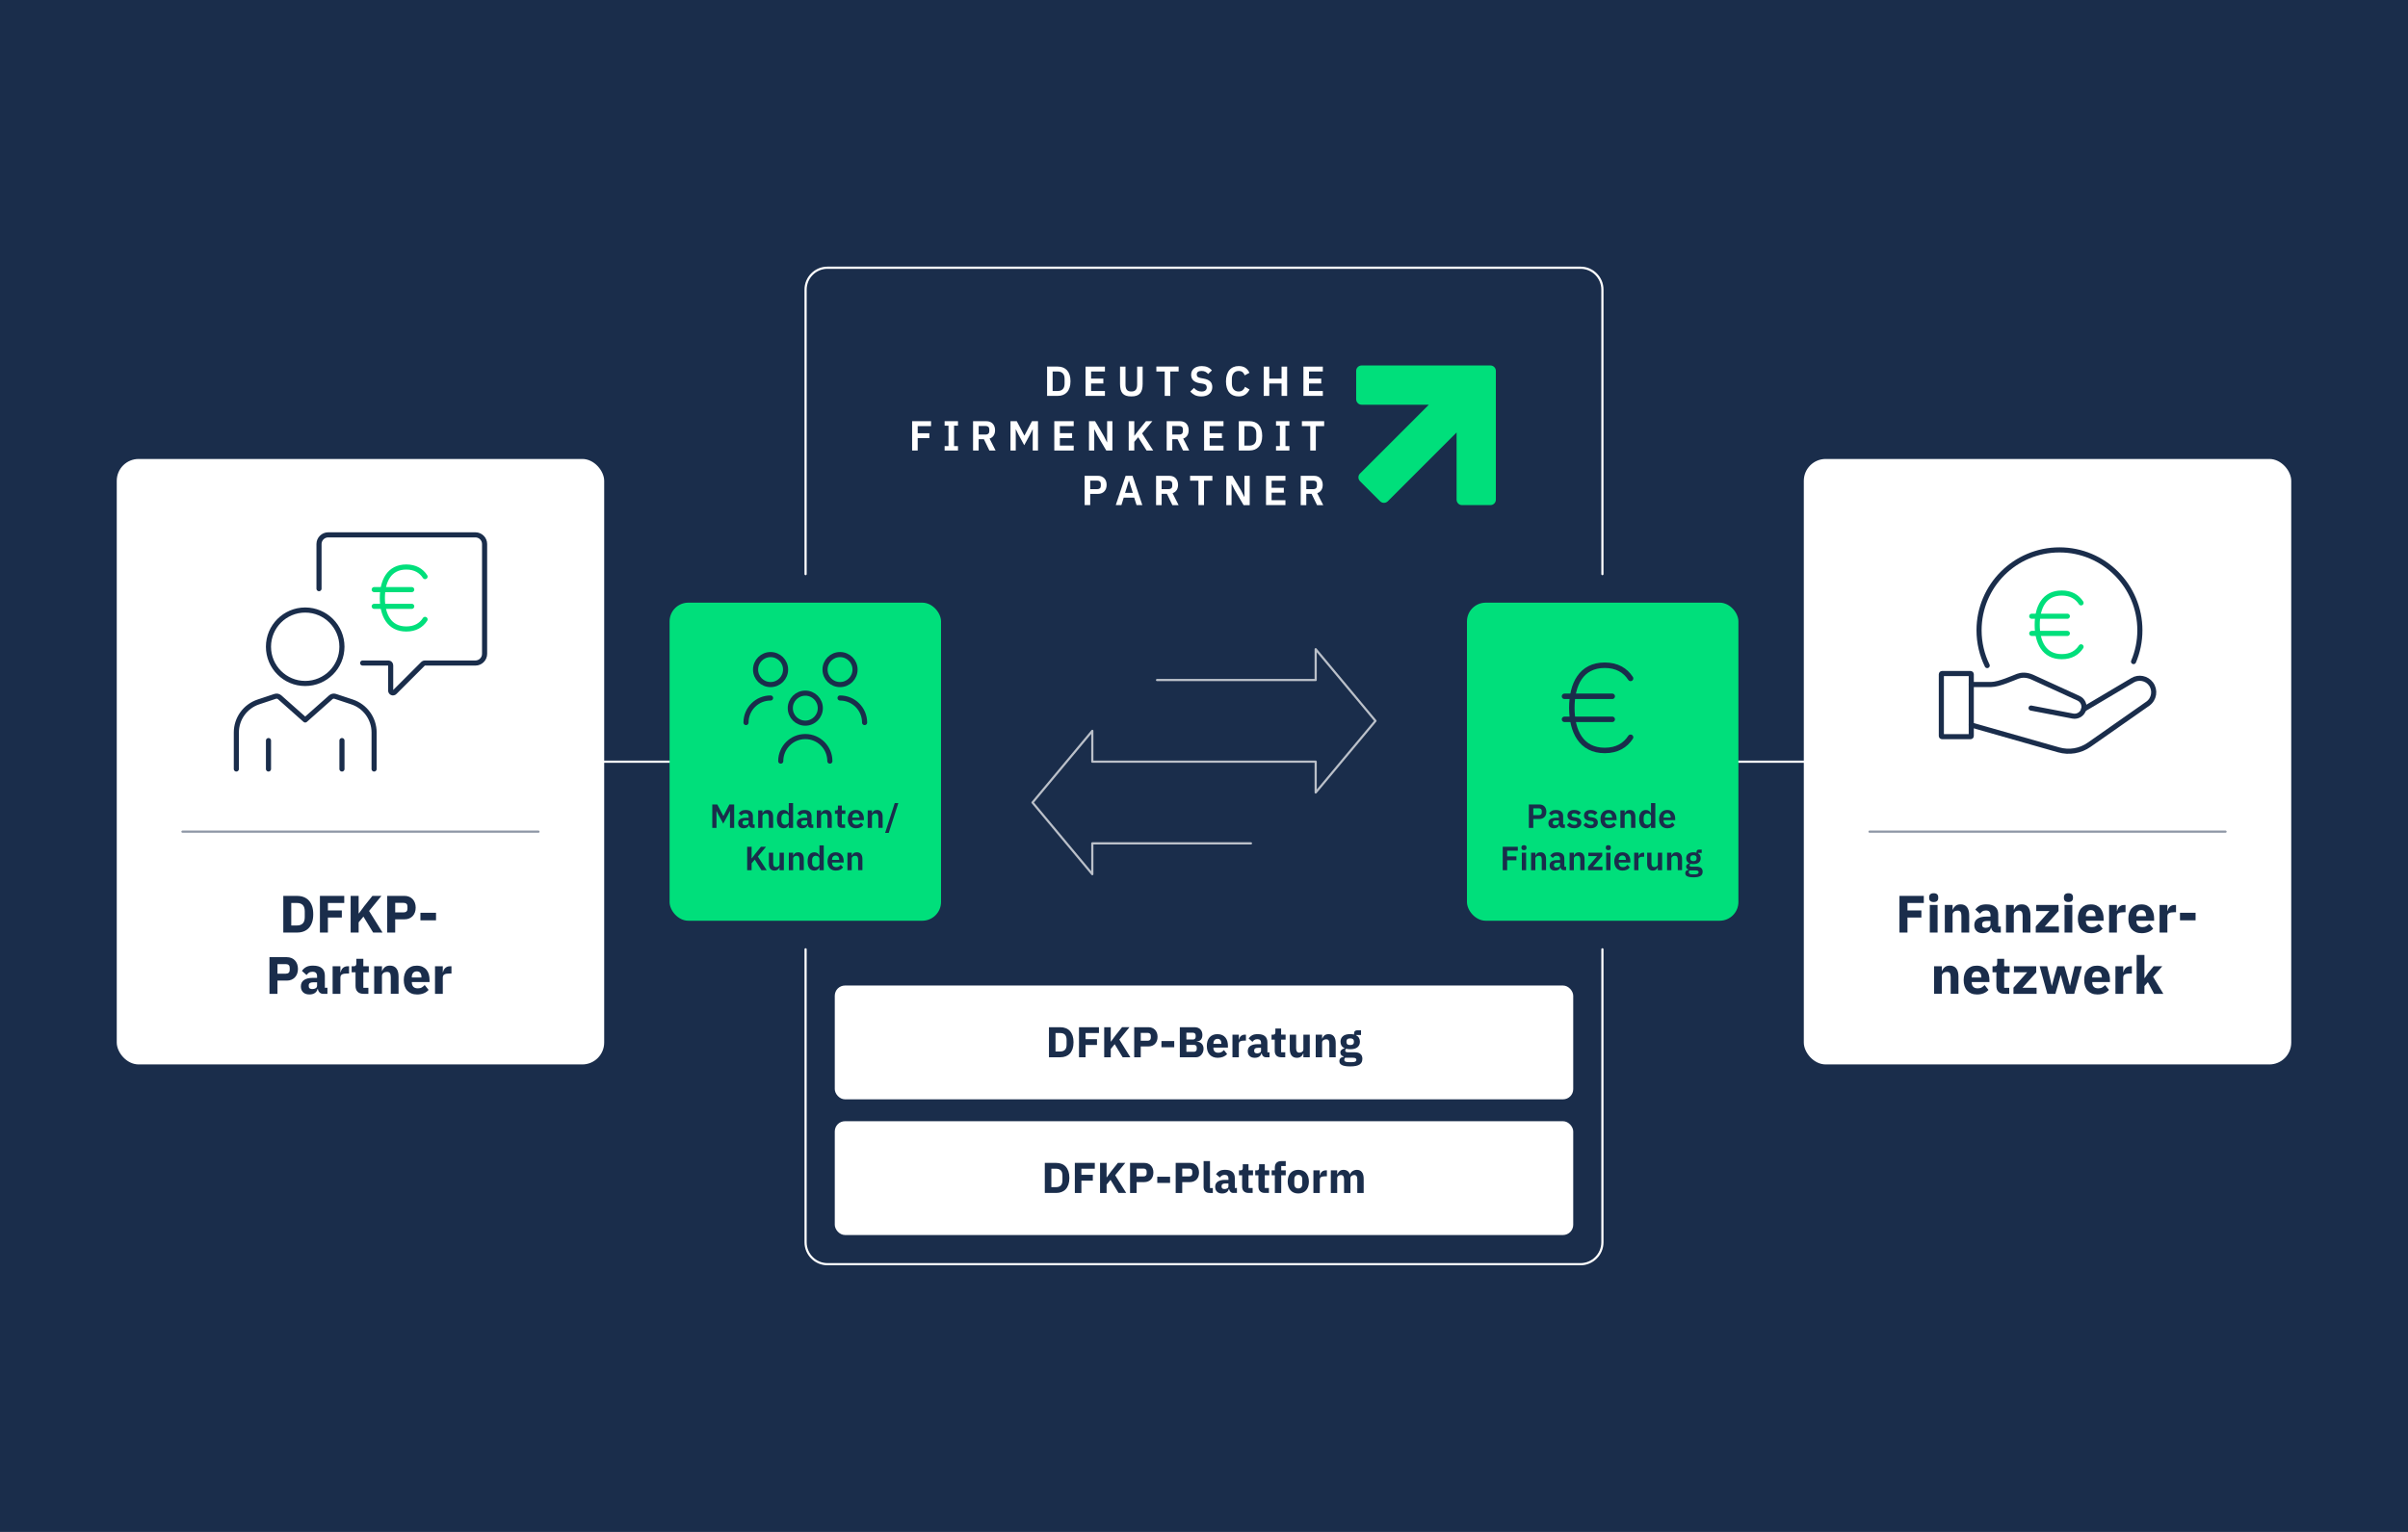 <?xml version="1.0" encoding="UTF-8"?> <svg xmlns="http://www.w3.org/2000/svg" viewBox="0 0 1650 1050"><g id="Background"><rect width="1650" height="1050" style="fill: #1a2d4b;"></rect></g><g id="Design"><g><path d="M1098,650.67v200.83c0,8.28-6.72,15-15,15h-516c-8.28,0-15-6.72-15-15v-200.83" style="fill: none; stroke: #fff; stroke-linecap: round; stroke-linejoin: round; stroke-width: 1.5px;"></path><path d="M552,393.5v-195c0-8.28,6.72-15,15-15h516c8.28,0,15,6.72,15,15v195" style="fill: none; stroke: #fff; stroke-linecap: round; stroke-linejoin: round; stroke-width: 1.5px;"></path><rect x="572" y="675.5" width="506" height="78" rx="7" ry="7" style="fill: #fff;"></rect><g><path d="M718.77,704.07h7.77c1.36,0,2.6.22,3.72.65s2.08,1.08,2.86,1.93,1.4,1.93,1.83,3.22c.43,1.29.65,2.79.65,4.5s-.22,3.21-.65,4.5c-.43,1.29-1.04,2.36-1.83,3.22s-1.74,1.5-2.86,1.93-2.36.65-3.72.65h-7.77v-20.61ZM726.54,720.69c1.34,0,2.39-.37,3.16-1.12s1.15-1.95,1.15-3.6v-3.19c0-1.65-.38-2.85-1.15-3.6s-1.82-1.12-3.16-1.12h-3.28v12.64h3.28Z" style="fill: #1a2d4b;"></path><path d="M739.35,724.68v-20.61h13.67v3.99h-9.18v4.19h7.83v3.99h-7.83v8.45h-4.49Z" style="fill: #1a2d4b;"></path><path d="M763.8,715.7l-2.69,3.25v5.73h-4.49v-20.61h4.49v9.8h.18l2.92-3.99,4.64-5.82h5.08l-6.94,8.47,7.56,12.14h-5.29l-5.46-8.98Z" style="fill: #1a2d4b;"></path><path d="M777.18,724.68v-20.61h9.74c.96,0,1.83.16,2.6.49.77.33,1.42.77,1.96,1.34.54.57.96,1.27,1.25,2.08.3.82.44,1.71.44,2.67s-.15,1.88-.44,2.69c-.29.81-.71,1.5-1.25,2.07-.54.57-1.2,1.02-1.96,1.34-.77.33-1.63.49-2.6.49h-5.26v7.44h-4.49ZM781.67,713.34h4.72c.67,0,1.2-.17,1.58-.52s.58-.85.58-1.52v-1.3c0-.67-.19-1.18-.58-1.52-.38-.34-.91-.52-1.58-.52h-4.72v5.37Z" style="fill: #1a2d4b;"></path><path d="M795.84,717.8v-4.25h8.77v4.25h-8.77Z" style="fill: #1a2d4b;"></path><path d="M808.45,704.07h10.01c1.71,0,3.05.48,4,1.45.95.96,1.43,2.24,1.43,3.84,0,.79-.1,1.46-.31,2.01-.21.55-.48,1-.83,1.36s-.75.62-1.21.78c-.46.17-.96.26-1.49.28v.18c.49,0,1.01.09,1.55.27.54.18,1.04.46,1.49.84.45.38.83.88,1.14,1.49.3.61.46,1.36.46,2.24,0,.81-.13,1.57-.4,2.29-.27.72-.63,1.34-1.11,1.88-.47.53-1.03.95-1.68,1.25-.65.31-1.36.46-2.13.46h-10.93v-20.61ZM812.94,712.51h4.46c.59,0,1.05-.17,1.39-.5.33-.33.5-.8.5-1.39v-.89c0-.59-.17-1.05-.5-1.39s-.8-.5-1.39-.5h-4.46v4.67ZM812.94,720.9h5.17c.59,0,1.06-.16,1.4-.49.34-.33.52-.78.52-1.37v-1c0-.59-.17-1.05-.52-1.37-.34-.33-.81-.49-1.4-.49h-5.17v4.72Z" style="fill: #1a2d4b;"></path><path d="M834.38,725.03c-1.18,0-2.23-.19-3.16-.58-.93-.38-1.71-.92-2.35-1.62-.64-.7-1.12-1.55-1.45-2.55-.32-1-.49-2.13-.49-3.37s.16-2.33.47-3.32c.32-.99.78-1.85,1.4-2.55.62-.71,1.38-1.25,2.29-1.64s1.94-.58,3.1-.58c1.28,0,2.38.22,3.29.65.92.43,1.66,1.01,2.24,1.74s1,1.57,1.27,2.52c.27.96.4,1.95.4,3v1.3h-9.95v.23c0,1.01.28,1.82.83,2.42.55.6,1.42.89,2.6.89.91,0,1.64-.18,2.21-.54.57-.36,1.1-.8,1.59-1.3l2.18,2.72c-.69.81-1.59,1.44-2.7,1.9-1.11.45-2.38.68-3.79.68ZM834.29,712.04c-.89,0-1.58.29-2.08.87-.5.58-.75,1.35-.75,2.32v.24h5.43v-.27c0-.95-.21-1.71-.63-2.29-.42-.58-1.08-.87-1.96-.87Z" style="fill: #1a2d4b;"></path><path d="M844.5,724.68v-15.5h4.37v3.37h.15c.08-.43.22-.85.41-1.26.2-.4.46-.76.78-1.08.33-.31.71-.57,1.17-.75.45-.19.98-.28,1.59-.28h.77v4.07h-1.09c-1.28,0-2.23.17-2.85.5-.62.33-.93.96-.93,1.86v9.07h-4.37Z" style="fill: #1a2d4b;"></path><path d="M867.48,724.68c-.79,0-1.44-.25-1.96-.74-.52-.49-.85-1.15-.99-1.98h-.18c-.24,1-.76,1.77-1.56,2.29-.81.52-1.8.78-2.98.78-1.56,0-2.75-.41-3.57-1.24s-1.24-1.91-1.24-3.27c0-1.63.6-2.84,1.79-3.63,1.19-.79,2.81-1.19,4.86-1.19h2.45v-.97c0-.75-.2-1.34-.59-1.79-.39-.44-1.05-.67-1.98-.67-.87,0-1.55.19-2.07.56-.51.37-.94.8-1.27,1.27l-2.6-2.32c.63-.93,1.42-1.66,2.38-2.18.95-.52,2.25-.79,3.88-.79,2.2,0,3.86.48,4.96,1.45,1.1.96,1.65,2.37,1.65,4.22v6.79h1.45v3.4h-2.42ZM861.42,721.99c.73,0,1.35-.16,1.88-.47.52-.31.78-.82.78-1.52v-1.82h-2.13c-1.71,0-2.57.58-2.57,1.73v.44c0,.57.18.98.53,1.25.35.26.86.39,1.51.39Z" style="fill: #1a2d4b;"></path><path d="M878.08,724.68c-1.52,0-2.66-.38-3.44-1.15s-1.17-1.89-1.17-3.37v-7.59h-2.19v-3.4h1.09c.59,0,.99-.14,1.21-.43.22-.29.33-.69.33-1.23v-2.54h3.93v4.19h3.07v3.4h-3.07v8.71h2.83v3.4h-2.6Z" style="fill: #1a2d4b;"></path><path d="M893.11,722.08h-.15c-.14.39-.32.77-.55,1.12s-.52.67-.87.95-.77.49-1.25.65-1.04.24-1.67.24c-1.59,0-2.8-.53-3.62-1.58-.82-1.05-1.23-2.56-1.23-4.53v-9.74h4.37v9.36c0,.94.17,1.67.5,2.18.33.51.91.77,1.71.77.33,0,.67-.05,1-.15.33-.1.63-.24.89-.43s.46-.42.62-.69c.16-.28.24-.6.24-.97v-10.07h4.37v15.5h-4.37v-2.6Z" style="fill: #1a2d4b;"></path><path d="M901.55,724.68v-15.5h4.37v2.63h.18c.28-.81.76-1.51,1.45-2.1.69-.59,1.64-.89,2.86-.89,1.59,0,2.8.53,3.62,1.59.82,1.06,1.22,2.58,1.22,4.55v9.71h-4.37v-9.36c0-1-.16-1.75-.47-2.23-.31-.48-.88-.72-1.68-.72-.35,0-.7.04-1.03.13-.33.09-.63.23-.9.43-.27.2-.48.44-.63.72-.16.29-.24.62-.24.99v10.04h-4.37Z" style="fill: #1a2d4b;"></path><path d="M933.5,725.8c0,.83-.14,1.55-.43,2.19-.29.63-.75,1.17-1.4,1.61-.65.44-1.51.78-2.58,1-1.07.23-2.4.34-3.97.34-1.34,0-2.48-.08-3.41-.25-.94-.17-1.69-.4-2.27-.71-.58-.31-1-.68-1.27-1.12-.27-.44-.4-.95-.4-1.52,0-.87.26-1.54.77-2.04s1.22-.8,2.13-.92v-.33c-.75-.14-1.31-.46-1.68-.96s-.56-1.09-.56-1.76c0-.41.08-.77.25-1.08.17-.3.38-.57.65-.8s.58-.41.93-.55.71-.25,1.06-.33v-.12c-.95-.43-1.64-1.03-2.1-1.79-.45-.76-.68-1.64-.68-2.64,0-1.57.55-2.84,1.64-3.79,1.09-.95,2.76-1.43,5-1.43,1.02,0,1.9.1,2.63.29v-.59c0-.83.2-1.42.61-1.79.4-.36.98-.55,1.73-.55h2.45v3.25h-3.42v.18c.91.43,1.57,1.03,2.01,1.79.43.76.65,1.64.65,2.64,0,1.55-.55,2.8-1.64,3.74-1.09.93-2.76,1.4-5,1.4-1,0-1.92-.11-2.75-.33-.45.3-.68.71-.68,1.24,0,.37.14.67.43.87.29.21.76.31,1.43.31h4.49c1.89,0,3.26.39,4.12,1.18.86.79,1.29,1.9,1.29,3.34ZM929.4,726.39c0-.45-.18-.8-.53-1.03-.35-.24-.97-.35-1.86-.35h-5.31c-.2.2-.34.42-.43.66-.09.25-.13.49-.13.72,0,.57.25.99.74,1.25s1.33.4,2.51.4h1.77c1.18,0,2.02-.13,2.51-.4.49-.27.74-.68.74-1.25ZM925.17,716.29c.87,0,1.51-.18,1.93-.54s.63-.88.63-1.57v-.35c0-.68-.21-1.21-.63-1.57s-1.07-.54-1.93-.54-1.51.18-1.93.54c-.42.36-.63.88-.63,1.57v.35c0,.68.21,1.21.63,1.57.42.36,1.07.54,1.93.54Z" style="fill: #1a2d4b;"></path></g><rect x="572" y="768.5" width="506" height="78" rx="7" ry="7" style="fill: #fff;"></rect><g><path d="M715.92,797.07h7.77c1.36,0,2.6.22,3.72.65s2.08,1.08,2.86,1.93,1.4,1.93,1.83,3.22c.43,1.29.65,2.79.65,4.5s-.22,3.21-.65,4.5c-.43,1.29-1.04,2.36-1.83,3.22s-1.74,1.5-2.86,1.93-2.36.65-3.72.65h-7.77v-20.61ZM723.69,813.69c1.34,0,2.39-.37,3.16-1.12s1.15-1.95,1.15-3.6v-3.19c0-1.65-.38-2.85-1.15-3.6s-1.82-1.12-3.16-1.12h-3.28v12.64h3.28Z" style="fill: #1a2d4b;"></path><path d="M736.5,817.68v-20.61h13.67v3.99h-9.18v4.19h7.83v3.99h-7.83v8.45h-4.49Z" style="fill: #1a2d4b;"></path><path d="M760.95,808.7l-2.69,3.25v5.73h-4.49v-20.61h4.49v9.8h.18l2.92-3.99,4.64-5.82h5.08l-6.94,8.47,7.56,12.14h-5.29l-5.46-8.98Z" style="fill: #1a2d4b;"></path><path d="M774.33,817.68v-20.61h9.74c.96,0,1.83.16,2.6.49.77.33,1.42.77,1.96,1.34.54.57.96,1.27,1.25,2.08.3.82.44,1.71.44,2.67s-.15,1.88-.44,2.69c-.29.81-.71,1.5-1.25,2.07-.54.57-1.2,1.02-1.96,1.34-.77.33-1.63.49-2.6.49h-5.26v7.44h-4.49ZM778.82,806.34h4.72c.67,0,1.2-.17,1.58-.52s.58-.85.58-1.52v-1.3c0-.67-.19-1.18-.58-1.52-.38-.34-.91-.52-1.58-.52h-4.72v5.37Z" style="fill: #1a2d4b;"></path><path d="M792.99,810.8v-4.25h8.77v4.25h-8.77Z" style="fill: #1a2d4b;"></path><path d="M805.6,817.68v-20.61h9.74c.96,0,1.83.16,2.6.49.77.33,1.42.77,1.96,1.34.54.57.96,1.27,1.25,2.08.3.82.44,1.71.44,2.67s-.15,1.88-.44,2.69c-.29.81-.71,1.5-1.25,2.07-.54.57-1.2,1.02-1.96,1.34-.77.33-1.63.49-2.6.49h-5.26v7.44h-4.49ZM810.09,806.34h4.72c.67,0,1.2-.17,1.58-.52s.58-.85.58-1.52v-1.3c0-.67-.19-1.18-.58-1.52-.38-.34-.91-.52-1.58-.52h-4.72v5.37Z" style="fill: #1a2d4b;"></path><path d="M829.07,817.68c-1.5,0-2.59-.36-3.29-1.09-.7-.73-1.05-1.78-1.05-3.16v-17.6h4.37v18.46h1.95v3.4h-1.98Z" style="fill: #1a2d4b;"></path><path d="M845.14,817.68c-.79,0-1.44-.25-1.96-.74-.52-.49-.85-1.15-.99-1.98h-.18c-.24,1-.76,1.77-1.56,2.29-.81.52-1.8.78-2.98.78-1.56,0-2.75-.41-3.57-1.24s-1.24-1.91-1.24-3.27c0-1.63.6-2.84,1.79-3.63,1.19-.79,2.81-1.19,4.86-1.19h2.45v-.97c0-.75-.2-1.34-.59-1.79-.39-.44-1.05-.67-1.98-.67-.87,0-1.55.19-2.07.56-.51.37-.94.8-1.27,1.27l-2.6-2.32c.63-.93,1.42-1.66,2.38-2.18.95-.52,2.25-.79,3.88-.79,2.2,0,3.86.48,4.96,1.45,1.1.96,1.65,2.37,1.65,4.22v6.79h1.45v3.4h-2.42ZM839.08,814.99c.73,0,1.35-.16,1.88-.47.52-.31.78-.82.78-1.52v-1.82h-2.13c-1.71,0-2.57.58-2.57,1.73v.44c0,.57.18.98.53,1.25.35.26.86.39,1.51.39Z" style="fill: #1a2d4b;"></path><path d="M855.74,817.68c-1.52,0-2.66-.38-3.44-1.15s-1.17-1.89-1.17-3.37v-7.59h-2.19v-3.4h1.09c.59,0,.99-.14,1.21-.43.22-.29.33-.69.33-1.23v-2.54h3.93v4.19h3.07v3.4h-3.07v8.71h2.83v3.4h-2.6Z" style="fill: #1a2d4b;"></path><path d="M866.9,817.68c-1.52,0-2.66-.38-3.44-1.15s-1.17-1.89-1.17-3.37v-7.59h-2.19v-3.4h1.09c.59,0,.99-.14,1.21-.43.22-.29.33-.69.33-1.23v-2.54h3.93v4.19h3.07v3.4h-3.07v8.71h2.83v3.4h-2.6Z" style="fill: #1a2d4b;"></path><path d="M873.54,805.57h-2.19v-3.4h2.19v-1.83c0-1.5.39-2.62,1.18-3.38s1.94-1.14,3.46-1.14h2.83v3.4h-3.1v2.95h3.1v3.4h-3.1v12.11h-4.37v-12.11Z" style="fill: #1a2d4b;"></path><path d="M889.61,818.03c-1.14,0-2.16-.19-3.06-.56-.9-.37-1.65-.92-2.27-1.62-.62-.71-1.1-1.56-1.43-2.57-.33-1-.5-2.13-.5-3.37s.17-2.36.5-3.37c.33-1,.81-1.86,1.43-2.55.62-.7,1.38-1.24,2.27-1.61.9-.37,1.92-.56,3.06-.56s2.16.19,3.06.56c.9.37,1.65.91,2.27,1.61.62.7,1.1,1.55,1.43,2.55s.5,2.13.5,3.37-.17,2.36-.5,3.37-.81,1.86-1.43,2.57c-.62.71-1.38,1.25-2.27,1.62-.9.37-1.91.56-3.06.56ZM889.61,814.58c.87,0,1.54-.27,2.01-.8.47-.53.71-1.29.71-2.27v-3.16c0-.98-.24-1.74-.71-2.27s-1.14-.8-2.01-.8-1.54.27-2.01.8-.71,1.29-.71,2.27v3.16c0,.99.24,1.74.71,2.27.47.53,1.14.8,2.01.8Z" style="fill: #1a2d4b;"></path><path d="M899.97,817.68v-15.5h4.37v3.37h.15c.08-.43.22-.85.41-1.26.2-.4.46-.76.78-1.08.33-.31.71-.57,1.17-.75.45-.19.98-.28,1.59-.28h.77v4.07h-1.09c-1.28,0-2.23.17-2.85.5-.62.33-.93.96-.93,1.86v9.07h-4.37Z" style="fill: #1a2d4b;"></path><path d="M911.9,817.68v-15.5h4.37v2.63h.18c.28-.83.75-1.53,1.42-2.11s1.58-.87,2.75-.87c1.06,0,1.97.27,2.72.8s1.29,1.31,1.62,2.33h.09c.14-.43.35-.84.63-1.23s.63-.71,1.05-.99c.41-.28.88-.5,1.39-.66.51-.17,1.06-.25,1.65-.25,1.5,0,2.64.53,3.44,1.59.8,1.06,1.2,2.58,1.2,4.55v9.71h-4.37v-9.36c0-1.97-.71-2.95-2.13-2.95-.65,0-1.24.19-1.77.56-.53.37-.8.94-.8,1.71v10.04h-4.37v-9.36c0-1.97-.71-2.95-2.13-2.95-.32,0-.62.04-.93.13-.31.09-.58.23-.83.43-.25.2-.44.44-.59.72-.15.29-.22.62-.22.99v10.04h-4.37Z" style="fill: #1a2d4b;"></path></g><path d="M792.82,466.1h108.71v-21.13l40.97,49.14-40.97,49.09v-21.13h-153.06v-21.13l-40.97,49.12,40.97,49.12v-21.13h108.71" style="fill: none; stroke: rgba(255, 255, 255, .7); stroke-linecap: round; stroke-linejoin: round; stroke-width: 1.5px;"></path><g><line x1="405.78" y1="522.08" x2="463.55" y2="522.08" style="fill: none; stroke: #fff; stroke-miterlimit: 10; stroke-width: 1.5px;"></line><g><rect x="458.81" y="413.08" width="186" height="218" rx="12.84" ry="12.84" style="fill: #00df7b;"></rect><g><g><circle cx="551.81" cy="485.38" r="10.28" style="fill: none; stroke: #1a2d4b; stroke-linecap: round; stroke-linejoin: round; stroke-width: 3.5px;"></circle><path d="M534.98,521.68c0-9.29,7.53-16.83,16.83-16.83s16.83,7.53,16.83,16.83" style="fill: none; stroke: #1a2d4b; stroke-linecap: round; stroke-linejoin: round; stroke-width: 3.5px;"></path></g><g><g><circle cx="575.61" cy="458.94" r="10.28" style="fill: none; stroke: #1a2d4b; stroke-linecap: round; stroke-linejoin: round; stroke-width: 3.5px;"></circle><path d="M575.61,478.42c9.29,0,16.83,7.53,16.83,16.83" style="fill: none; stroke: #1a2d4b; stroke-linecap: round; stroke-linejoin: round; stroke-width: 3.5px;"></path></g><g><circle cx="528.01" cy="458.94" r="10.28" style="fill: none; stroke: #1a2d4b; stroke-linecap: round; stroke-linejoin: round; stroke-width: 3.5px;"></circle><path d="M511.18,495.25c0-9.29,7.53-16.83,16.83-16.83" style="fill: none; stroke: #1a2d4b; stroke-linecap: round; stroke-linejoin: round; stroke-width: 3.5px;"></path></g></g></g><g><path d="M500.19,555.93h-.09l-1.24,2.55-3.29,6.07-3.29-6.07-1.24-2.55h-.09v11.52h-2.88v-16.05h3.43l4.12,7.84h.09l4.07-7.84h3.29v16.05h-2.88v-11.52Z" style="fill: #1a2d4b;"></path><path d="M515.48,567.45c-.64,0-1.15-.19-1.53-.56-.38-.38-.61-.88-.7-1.51h-.14c-.2.78-.61,1.37-1.22,1.76s-1.37.59-2.28.59c-1.23,0-2.17-.32-2.83-.96s-.99-1.5-.99-2.57c0-1.24.45-2.16,1.33-2.76.89-.6,2.15-.91,3.8-.91h2.05v-.87c0-.67-.18-1.2-.53-1.56-.35-.37-.92-.55-1.7-.55-.69,0-1.25.15-1.67.45-.42.3-.78.66-1.07,1.07l-1.75-1.57c.45-.69,1.04-1.25,1.77-1.68s1.71-.64,2.92-.64c1.62,0,2.86.37,3.7,1.1.84.73,1.26,1.79,1.26,3.17v5.64h1.2v2.37h-1.63ZM510.61,565.59c.66,0,1.22-.14,1.68-.43s.69-.72.69-1.28v-1.58h-1.89c-1.53,0-2.3.49-2.3,1.46v.39c0,.49.16.85.47,1.08s.76.35,1.35.35Z" style="fill: #1a2d4b;"></path><path d="M519.51,567.45v-12.01h2.94v2h.11c.25-.64.63-1.18,1.16-1.62.53-.44,1.26-.66,2.2-.66,1.24,0,2.19.41,2.85,1.22.66.81.99,1.97.99,3.47v7.59h-2.94v-7.29c0-.86-.15-1.5-.46-1.93-.31-.43-.81-.64-1.52-.64-.31,0-.6.04-.89.13s-.54.21-.76.37c-.22.16-.4.36-.54.6-.14.24-.21.52-.21.84v7.93h-2.94Z" style="fill: #1a2d4b;"></path><path d="M540.48,565.45h-.12c-.21.69-.62,1.24-1.22,1.66-.6.41-1.3.62-2.09.62-1.52,0-2.68-.54-3.48-1.63-.8-1.09-1.21-2.64-1.21-4.67s.4-3.55,1.21-4.63c.81-1.08,1.97-1.62,3.48-1.62.8,0,1.5.2,2.09.61.6.41,1,.96,1.22,1.64h.12v-6.99h2.94v17.02h-2.94v-2ZM538,565.29c.71,0,1.3-.17,1.77-.51.47-.34.71-.82.71-1.45v-3.82c0-.58-.24-1.05-.71-1.4-.48-.35-1.07-.53-1.77-.53-.77,0-1.38.26-1.85.77s-.7,1.2-.7,2.06v2.07c0,.86.23,1.54.7,2.05s1.08.76,1.85.76Z" style="fill: #1a2d4b;"></path><path d="M555.66,567.45c-.64,0-1.15-.19-1.53-.56-.38-.38-.61-.88-.7-1.51h-.14c-.2.78-.61,1.37-1.22,1.76s-1.37.59-2.28.59c-1.23,0-2.17-.32-2.83-.96s-.99-1.5-.99-2.57c0-1.24.45-2.16,1.33-2.76.89-.6,2.15-.91,3.8-.91h2.05v-.87c0-.67-.18-1.2-.53-1.56-.35-.37-.92-.55-1.7-.55-.69,0-1.25.15-1.67.45-.42.3-.78.66-1.07,1.07l-1.75-1.57c.45-.69,1.04-1.25,1.77-1.68s1.71-.64,2.92-.64c1.62,0,2.86.37,3.7,1.1.84.73,1.26,1.79,1.26,3.17v5.64h1.2v2.37h-1.63ZM550.79,565.59c.66,0,1.22-.14,1.68-.43s.69-.72.69-1.28v-1.58h-1.89c-1.53,0-2.3.49-2.3,1.46v.39c0,.49.16.85.47,1.08s.76.35,1.35.35Z" style="fill: #1a2d4b;"></path><path d="M559.69,567.45v-12.01h2.94v2h.11c.25-.64.63-1.18,1.16-1.62.53-.44,1.26-.66,2.2-.66,1.24,0,2.19.41,2.85,1.22.66.81.99,1.97.99,3.47v7.59h-2.94v-7.29c0-.86-.15-1.5-.46-1.93-.31-.43-.81-.64-1.52-.64-.31,0-.6.04-.89.13s-.54.21-.76.37c-.22.16-.4.36-.54.6-.14.24-.21.52-.21.84v7.93h-2.94Z" style="fill: #1a2d4b;"></path><path d="M576.96,567.45c-1.01,0-1.78-.26-2.31-.79-.53-.53-.79-1.28-.79-2.26v-6.58h-1.77v-2.37h.92c.44,0,.75-.1.91-.31s.24-.52.24-.93v-2.05h2.65v3.29h2.46v2.37h-2.46v7.27h2.28v2.37h-2.12Z" style="fill: #1a2d4b;"></path><path d="M586.58,567.73c-.89,0-1.68-.15-2.38-.45-.7-.3-1.29-.72-1.77-1.26-.48-.54-.85-1.2-1.12-1.98s-.39-1.64-.39-2.61.13-1.81.38-2.58.62-1.42,1.09-1.97c.47-.54,1.06-.97,1.75-1.27.69-.3,1.47-.45,2.35-.45.94,0,1.75.16,2.44.48.69.32,1.26.76,1.7,1.31.45.55.78,1.19,1,1.92.22.73.33,1.51.33,2.33v.97h-7.98v.3c0,.87.25,1.56.74,2.09.49.53,1.22.79,2.18.79.74,0,1.34-.15,1.81-.46.47-.3.89-.69,1.25-1.16l1.59,1.78c-.49.69-1.16,1.23-2.01,1.63-.85.39-1.84.59-2.96.59ZM586.53,557.38c-.78,0-1.4.26-1.86.78-.46.52-.69,1.2-.69,2.02v.18h4.92v-.21c0-.83-.2-1.5-.61-2.01s-.99-.77-1.76-.77Z" style="fill: #1a2d4b;"></path><path d="M594.56,567.45v-12.01h2.94v2h.11c.25-.64.63-1.18,1.16-1.62.53-.44,1.26-.66,2.2-.66,1.24,0,2.19.41,2.85,1.22.66.81.99,1.97.99,3.47v7.59h-2.94v-7.29c0-.86-.15-1.5-.46-1.93-.31-.43-.81-.64-1.52-.64-.31,0-.6.04-.89.13s-.54.21-.76.37c-.22.16-.4.36-.54.6-.14.24-.21.52-.21.84v7.93h-2.94Z" style="fill: #1a2d4b;"></path><path d="M606.49,570.92l6.6-20.49h2.46l-6.6,20.49h-2.46Z" style="fill: #1a2d4b;"></path><path d="M517.16,589.18l-2.14,2.53v4.74h-3.04v-16.05h3.04v7.91h.12l2.28-3.01,3.98-4.9h3.5l-5.59,6.69,6.05,9.36h-3.61l-4.58-7.27Z" style="fill: #1a2d4b;"></path><path d="M534.18,594.45h-.12c-.11.31-.25.59-.42.86-.18.27-.4.51-.67.72-.27.21-.59.38-.97.51-.38.12-.81.18-1.3.18-1.24,0-2.19-.41-2.85-1.22-.66-.81-.99-1.97-.99-3.47v-7.59h2.94v7.29c0,.83.16,1.46.48,1.9.32.44.83.66,1.54.66.29,0,.58-.04.86-.12.28-.08.53-.2.75-.36s.39-.36.53-.6c.14-.24.21-.52.21-.84v-7.93h2.94v12.01h-2.94v-2Z" style="fill: #1a2d4b;"></path><path d="M540.53,596.45v-12.01h2.94v2h.11c.25-.64.63-1.18,1.16-1.62.53-.44,1.26-.66,2.2-.66,1.24,0,2.19.41,2.85,1.22.66.81.99,1.97.99,3.47v7.59h-2.94v-7.29c0-.86-.15-1.5-.46-1.93-.31-.43-.81-.64-1.52-.64-.31,0-.6.04-.89.13s-.54.21-.76.37c-.22.16-.4.36-.54.6-.14.24-.21.52-.21.84v7.93h-2.94Z" style="fill: #1a2d4b;"></path><path d="M561.51,594.45h-.12c-.21.69-.62,1.24-1.22,1.66-.6.41-1.3.62-2.09.62-1.52,0-2.68-.54-3.48-1.63-.8-1.09-1.21-2.64-1.21-4.67s.4-3.55,1.21-4.63c.81-1.08,1.97-1.62,3.48-1.62.8,0,1.5.2,2.09.61.6.41,1,.96,1.22,1.64h.12v-6.99h2.94v17.02h-2.94v-2ZM559.02,594.29c.71,0,1.3-.17,1.77-.51.47-.34.71-.82.71-1.45v-3.82c0-.58-.24-1.05-.71-1.4-.48-.35-1.07-.53-1.77-.53-.77,0-1.38.26-1.85.77s-.7,1.2-.7,2.06v2.07c0,.86.23,1.54.7,2.05s1.08.76,1.85.76Z" style="fill: #1a2d4b;"></path><path d="M572.71,596.73c-.89,0-1.68-.15-2.38-.45-.7-.3-1.29-.72-1.77-1.26-.48-.54-.85-1.2-1.12-1.98s-.39-1.64-.39-2.61.13-1.81.38-2.58.62-1.42,1.09-1.97c.47-.54,1.06-.97,1.75-1.27.69-.3,1.47-.45,2.35-.45.94,0,1.75.16,2.44.48.69.32,1.26.76,1.7,1.31.45.55.78,1.19,1,1.92.22.73.33,1.51.33,2.33v.97h-7.98v.3c0,.87.25,1.56.74,2.09.49.53,1.22.79,2.18.79.74,0,1.34-.15,1.81-.46.47-.3.89-.69,1.25-1.16l1.59,1.78c-.49.69-1.16,1.23-2.01,1.63-.85.39-1.84.59-2.96.59ZM572.66,586.38c-.78,0-1.4.26-1.86.78-.46.52-.69,1.2-.69,2.02v.18h4.92v-.21c0-.83-.2-1.5-.61-2.01s-.99-.77-1.76-.77Z" style="fill: #1a2d4b;"></path><path d="M580.69,596.45v-12.01h2.94v2h.11c.25-.64.63-1.18,1.16-1.62.53-.44,1.26-.66,2.2-.66,1.24,0,2.19.41,2.85,1.22.66.81.99,1.97.99,3.47v7.59h-2.94v-7.29c0-.86-.15-1.5-.46-1.93-.31-.43-.81-.64-1.52-.64-.31,0-.6.04-.89.13s-.54.21-.76.37c-.22.16-.4.36-.54.6-.14.24-.21.52-.21.84v7.93h-2.94Z" style="fill: #1a2d4b;"></path></g></g><g><rect x="80" y="314.58" width="334" height="415" rx="15" ry="15" style="fill: #fff;"></rect><g><path d="M194.12,614.07h9.47c1.66,0,3.17.26,4.54.79,1.37.53,2.53,1.31,3.49,2.36.96,1.04,1.7,2.35,2.23,3.92.53,1.57.79,3.4.79,5.49s-.26,3.92-.79,5.49c-.53,1.57-1.27,2.88-2.23,3.92s-2.12,1.83-3.49,2.36c-1.37.53-2.88.79-4.54.79h-9.47v-25.13ZM203.58,634.33c1.63,0,2.92-.46,3.85-1.37.94-.91,1.4-2.38,1.4-4.39v-3.89c0-2.02-.47-3.48-1.4-4.39-.94-.91-2.22-1.37-3.85-1.37h-4v15.41h4Z" style="fill: #1a2d4b;"></path><path d="M219.21,639.19v-25.13h16.67v4.86h-11.2v5.11h9.54v4.86h-9.54v10.3h-5.47Z" style="fill: #1a2d4b;"></path><path d="M249.02,628.25l-3.28,3.96v6.98h-5.47v-25.13h5.47v11.95h.22l3.56-4.86,5.65-7.09h6.19l-8.46,10.33,9.22,14.8h-6.44l-6.66-10.94Z" style="fill: #1a2d4b;"></path><path d="M265.32,639.19v-25.13h11.88c1.17,0,2.23.2,3.17.59.94.4,1.73.94,2.39,1.64.66.7,1.17,1.54,1.53,2.54.36,1,.54,2.08.54,3.26s-.18,2.29-.54,3.28c-.36.98-.87,1.82-1.53,2.52s-1.46,1.24-2.39,1.64c-.94.4-1.99.59-3.17.59h-6.41v9.07h-5.47ZM270.8,625.37h5.76c.82,0,1.46-.21,1.93-.63.47-.42.7-1.04.7-1.85v-1.58c0-.82-.23-1.43-.7-1.85-.47-.42-1.11-.63-1.93-.63h-5.76v6.55Z" style="fill: #1a2d4b;"></path><path d="M288.08,630.81v-5.18h10.69v5.18h-10.69Z" style="fill: #1a2d4b;"></path><path d="M184.65,681.19v-25.13h11.88c1.17,0,2.23.2,3.17.59.94.4,1.73.94,2.39,1.64.66.7,1.17,1.54,1.53,2.54.36,1,.54,2.08.54,3.26s-.18,2.29-.54,3.28c-.36.98-.87,1.82-1.53,2.52s-1.46,1.24-2.39,1.64c-.94.4-1.99.59-3.17.59h-6.41v9.07h-5.47ZM190.12,667.37h5.76c.82,0,1.46-.21,1.93-.63.47-.42.7-1.04.7-1.85v-1.58c0-.82-.23-1.43-.7-1.85-.47-.42-1.11-.63-1.93-.63h-5.76v6.55Z" style="fill: #1a2d4b;"></path><path d="M221.41,681.19c-.96,0-1.76-.3-2.39-.9-.64-.6-1.04-1.4-1.21-2.41h-.22c-.29,1.22-.92,2.15-1.91,2.79-.98.64-2.2.95-3.64.95-1.9,0-3.35-.5-4.36-1.51-1.01-1-1.51-2.33-1.51-3.98,0-1.99.73-3.46,2.18-4.43,1.45-.97,3.42-1.45,5.92-1.45h2.99v-1.19c0-.91-.24-1.64-.72-2.18s-1.28-.81-2.41-.81c-1.06,0-1.9.23-2.52.68-.62.46-1.14.97-1.55,1.55l-3.17-2.82c.77-1.13,1.73-2.02,2.9-2.66s2.74-.96,4.73-.96c2.69,0,4.7.59,6.05,1.76,1.34,1.18,2.02,2.89,2.02,5.15v8.28h1.76v4.14h-2.95ZM214.03,677.92c.89,0,1.65-.19,2.29-.57.63-.38.95-1,.95-1.86v-2.21h-2.59c-2.09,0-3.13.7-3.13,2.11v.54c0,.69.22,1.2.65,1.52.43.32,1.04.48,1.84.48Z" style="fill: #1a2d4b;"></path><path d="M227.92,681.19v-18.9h5.33v4.1h.18c.1-.53.26-1.04.5-1.53.24-.49.56-.93.95-1.31.4-.38.87-.69,1.42-.92.55-.23,1.2-.34,1.94-.34h.94v4.97h-1.33c-1.56,0-2.72.2-3.47.61-.76.41-1.13,1.17-1.13,2.27v11.05h-5.33Z" style="fill: #1a2d4b;"></path><path d="M249.23,681.19c-1.85,0-3.25-.47-4.19-1.4-.95-.94-1.42-2.3-1.42-4.1v-9.25h-2.66v-4.14h1.33c.72,0,1.21-.17,1.48-.52s.4-.85.4-1.49v-3.1h4.79v5.11h3.74v4.14h-3.74v10.62h3.46v4.14h-3.17Z" style="fill: #1a2d4b;"></path><path d="M256.4,681.19v-18.9h5.33v3.2h.22c.34-.98.92-1.84,1.76-2.56.84-.72,2-1.08,3.49-1.08,1.94,0,3.41.65,4.41,1.94,1,1.3,1.49,3.14,1.49,5.54v11.84h-5.33v-11.41c0-1.22-.19-2.13-.58-2.72-.38-.59-1.07-.88-2.05-.88-.43,0-.85.05-1.26.16-.41.11-.77.28-1.1.52-.32.24-.58.53-.77.88-.19.35-.29.75-.29,1.21v12.24h-5.33Z" style="fill: #1a2d4b;"></path><path d="M285.74,681.63c-1.44,0-2.72-.23-3.85-.7-1.13-.47-2.08-1.13-2.86-1.98-.78-.85-1.37-1.89-1.76-3.11-.4-1.22-.59-2.59-.59-4.1s.19-2.84.58-4.05.95-2.25,1.71-3.11,1.69-1.53,2.79-2c1.1-.47,2.36-.7,3.78-.7,1.56,0,2.9.26,4.01.79,1.12.53,2.03,1.24,2.74,2.12.71.89,1.22,1.91,1.55,3.08s.49,2.38.49,3.65v1.58h-12.13v.29c0,1.24.34,2.22,1.01,2.95.67.73,1.73,1.09,3.17,1.09,1.1,0,2-.22,2.7-.66s1.34-.97,1.94-1.59l2.66,3.32c-.84.99-1.94,1.76-3.29,2.31-1.36.55-2.9.83-4.63.83ZM285.63,665.79c-1.08,0-1.93.35-2.54,1.06-.61.71-.92,1.65-.92,2.83v.29h6.62v-.32c0-1.15-.26-2.08-.77-2.79-.52-.71-1.31-1.06-2.39-1.06Z" style="fill: #1a2d4b;"></path><path d="M298.08,681.19v-18.9h5.33v4.1h.18c.1-.53.26-1.04.5-1.53.24-.49.56-.93.95-1.31.4-.38.87-.69,1.42-.92.55-.23,1.2-.34,1.94-.34h.94v4.97h-1.33c-1.56,0-2.72.2-3.47.61-.76.41-1.13,1.17-1.13,2.27v11.05h-5.33Z" style="fill: #1a2d4b;"></path></g><g><g><path d="M291.26,424.54c-2.63,4.04-6.77,6.58-12.86,6.58-11.74,0-16.41-9.53-16.41-21.24s4.64-21.24,16.41-21.24c6.05,0,10.23,2.53,12.86,6.58" style="fill: none; stroke: #00df7b; stroke-linecap: round; stroke-linejoin: round; stroke-width: 3.5px;"></path><path d="M256.42,404.13h25.7" style="fill: none; stroke: #00df7b; stroke-linecap: round; stroke-linejoin: round; stroke-width: 3.5px;"></path><path d="M256.42,415.6h25.7" style="fill: none; stroke: #00df7b; stroke-linecap: round; stroke-linejoin: round; stroke-width: 3.5px;"></path></g><circle cx="209.13" cy="443.29" r="25.17" style="fill: none; stroke: #1a2d4b; stroke-linecap: round; stroke-linejoin: round; stroke-width: 3.5px;"></circle><line x1="183.97" y1="527.08" x2="183.97" y2="507.6" style="fill: none; stroke: #1a2d4b; stroke-linecap: round; stroke-linejoin: round; stroke-width: 3.5px;"></line><line x1="234.32" y1="527.08" x2="234.32" y2="507.6" style="fill: none; stroke: #1a2d4b; stroke-linecap: round; stroke-linejoin: round; stroke-width: 3.5px;"></line><path d="M161.95,527.08v-25.02c0-9.5,6.07-17.9,15.07-20.93l11.52-3.83c1.07-.35,2.24-.11,3.08.63l17.51,15.54,17.53-15.54c.84-.74,2.01-.99,3.08-.63l11.53,3.83c9,3.02,15.07,11.42,15.07,20.93v25.02" style="fill: none; stroke: #1a2d4b; stroke-linecap: round; stroke-linejoin: round; stroke-width: 3.5px;"></path><path d="M218.59,403.48v-30.59c0-3.46,2.83-6.29,6.29-6.29h100.88c3.46,0,6.29,2.83,6.29,6.29v75.27c0,3.46-2.83,6.29-6.29,6.29h-34.72c-.42,0-.82.17-1.11.46l-19.54,19.54c-.99.99-2.69.29-2.69-1.11v-17.32c0-.87-.7-1.57-1.57-1.57h-17.65" style="fill: none; stroke: #1a2d4b; stroke-linecap: round; stroke-linejoin: round; stroke-width: 3.5px;"></path></g><line x1="125.03" y1="570.03" x2="368.97" y2="570.03" style="fill: none; stroke: #8d96a5; stroke-linecap: round; stroke-linejoin: round; stroke-width: 1.5px;"></line></g></g><g><line x1="1186.45" y1="522.08" x2="1244.22" y2="522.08" style="fill: none; stroke: #fff; stroke-miterlimit: 10; stroke-width: 1.5px;"></line><g><rect x="1005.19" y="413.08" width="186" height="218" rx="12.84" ry="12.84" style="fill: #00df7b;"></rect><g><path d="M1047.6,567.45v-16.05h7.22c.74,0,1.4.12,1.99.36.59.24,1.09.58,1.51,1.01.41.44.73.96.94,1.58.21.61.32,1.29.32,2.02s-.11,1.43-.32,2.04c-.21.61-.53,1.13-.94,1.56-.41.44-.92.77-1.51,1.01-.59.24-1.25.36-1.99.36h-4.19v6.12h-3.04ZM1050.64,558.71h3.91c.58,0,1.04-.16,1.38-.47.34-.31.51-.76.51-1.34v-1.06c0-.58-.17-1.03-.51-1.33s-.8-.46-1.38-.46h-3.91v4.67Z" style="fill: #1a2d4b;"></path><path d="M1070.67,567.45c-.64,0-1.15-.19-1.53-.56-.38-.38-.61-.88-.7-1.51h-.14c-.2.78-.61,1.37-1.22,1.76s-1.37.59-2.28.59c-1.23,0-2.17-.32-2.83-.96s-.99-1.5-.99-2.57c0-1.24.45-2.16,1.33-2.76.89-.6,2.15-.91,3.8-.91h2.05v-.87c0-.67-.18-1.2-.53-1.56-.35-.37-.92-.55-1.7-.55-.69,0-1.25.15-1.67.45-.42.3-.78.66-1.07,1.07l-1.75-1.57c.45-.69,1.04-1.25,1.77-1.68s1.71-.64,2.92-.64c1.62,0,2.86.37,3.7,1.1.84.73,1.26,1.79,1.26,3.17v5.64h1.2v2.37h-1.63ZM1065.79,565.59c.66,0,1.22-.14,1.68-.43s.69-.72.69-1.28v-1.58h-1.89c-1.53,0-2.3.49-2.3,1.46v.39c0,.49.16.85.47,1.08s.76.35,1.35.35Z" style="fill: #1a2d4b;"></path><path d="M1078.63,567.73c-1.15,0-2.12-.2-2.9-.59-.78-.39-1.47-.93-2.07-1.62l1.79-1.75c.44.51.93.9,1.46,1.2.53.29,1.14.44,1.83.44s1.21-.12,1.53-.37.47-.58.47-1.01c0-.35-.11-.63-.33-.84-.22-.21-.6-.35-1.14-.43l-1.2-.16c-1.3-.17-2.3-.54-2.98-1.12-.68-.58-1.02-1.41-1.02-2.52,0-.58.11-1.11.32-1.58.21-.47.52-.87.92-1.2.4-.33.88-.58,1.44-.76.56-.18,1.18-.26,1.87-.26.58,0,1.1.04,1.55.13s.86.21,1.23.37c.37.16.71.36,1.01.6.31.24.61.5.9.79l-1.73,1.73c-.35-.37-.77-.67-1.26-.92-.49-.25-1.03-.37-1.61-.37-.64,0-1.11.12-1.39.34-.28.23-.43.53-.43.9,0,.4.12.7.36.91.24.21.64.36,1.21.45l1.22.16c2.59.37,3.89,1.55,3.89,3.54,0,.58-.12,1.12-.36,1.6-.24.48-.57.9-1,1.24-.43.34-.95.61-1.55.8-.61.19-1.29.29-2.04.29Z" style="fill: #1a2d4b;"></path><path d="M1089.94,567.73c-1.15,0-2.12-.2-2.9-.59-.78-.39-1.47-.93-2.07-1.62l1.79-1.75c.44.51.93.9,1.46,1.2.53.29,1.14.44,1.83.44s1.21-.12,1.53-.37.47-.58.47-1.01c0-.35-.11-.63-.33-.84-.22-.21-.6-.35-1.14-.43l-1.2-.16c-1.3-.17-2.3-.54-2.98-1.12-.68-.58-1.02-1.41-1.02-2.52,0-.58.11-1.11.32-1.58.21-.47.52-.87.92-1.2.4-.33.88-.58,1.44-.76.56-.18,1.18-.26,1.87-.26.58,0,1.1.04,1.55.13s.86.21,1.23.37c.37.16.71.36,1.01.6.31.24.61.5.9.79l-1.73,1.73c-.35-.37-.77-.67-1.26-.92-.49-.25-1.03-.37-1.61-.37-.64,0-1.11.12-1.39.34-.28.23-.43.53-.43.9,0,.4.12.7.36.91.24.21.64.36,1.21.45l1.22.16c2.59.37,3.89,1.55,3.89,3.54,0,.58-.12,1.12-.36,1.6-.24.48-.57.9-1,1.24-.43.34-.95.61-1.55.8-.61.19-1.29.29-2.04.29Z" style="fill: #1a2d4b;"></path><path d="M1102.34,567.73c-.89,0-1.68-.15-2.38-.45-.7-.3-1.29-.72-1.77-1.26-.48-.54-.85-1.2-1.12-1.98s-.39-1.64-.39-2.61.13-1.81.38-2.58.62-1.42,1.09-1.97c.47-.54,1.06-.97,1.75-1.27.69-.3,1.47-.45,2.35-.45.94,0,1.75.16,2.44.48.69.32,1.26.76,1.7,1.31.45.55.78,1.19,1,1.92.22.73.33,1.51.33,2.33v.97h-7.98v.3c0,.87.25,1.56.74,2.09.49.53,1.22.79,2.18.79.74,0,1.34-.15,1.81-.46.47-.3.89-.69,1.25-1.16l1.59,1.78c-.49.69-1.16,1.23-2.01,1.63-.85.39-1.84.59-2.96.59ZM1102.29,557.38c-.78,0-1.4.26-1.86.78-.46.52-.69,1.2-.69,2.02v.18h4.92v-.21c0-.83-.2-1.5-.61-2.01s-.99-.77-1.76-.77Z" style="fill: #1a2d4b;"></path><path d="M1110.32,567.45v-12.01h2.94v2h.11c.25-.64.63-1.18,1.16-1.62.53-.44,1.26-.66,2.2-.66,1.24,0,2.19.41,2.85,1.22.66.81.99,1.97.99,3.47v7.59h-2.94v-7.29c0-.86-.15-1.5-.46-1.93-.31-.43-.81-.64-1.52-.64-.31,0-.6.04-.89.13s-.54.21-.76.37c-.22.16-.4.36-.54.6-.14.24-.21.52-.21.84v7.93h-2.94Z" style="fill: #1a2d4b;"></path><path d="M1131.3,565.45h-.12c-.21.69-.62,1.24-1.22,1.66-.6.41-1.3.62-2.09.62-1.52,0-2.68-.54-3.48-1.63-.8-1.09-1.21-2.64-1.21-4.67s.4-3.55,1.21-4.63c.81-1.08,1.97-1.62,3.48-1.62.8,0,1.5.2,2.09.61.6.41,1,.96,1.22,1.64h.12v-6.99h2.94v17.02h-2.94v-2ZM1128.81,565.29c.71,0,1.3-.17,1.77-.51.47-.34.71-.82.71-1.45v-3.82c0-.58-.24-1.05-.71-1.4-.48-.35-1.07-.53-1.77-.53-.77,0-1.38.26-1.85.77s-.7,1.2-.7,2.06v2.07c0,.86.23,1.54.7,2.05s1.08.76,1.85.76Z" style="fill: #1a2d4b;"></path><path d="M1142.5,567.73c-.89,0-1.68-.15-2.38-.45-.7-.3-1.29-.72-1.77-1.26-.48-.54-.85-1.2-1.12-1.98s-.39-1.64-.39-2.61.13-1.81.38-2.58.62-1.42,1.09-1.97c.47-.54,1.06-.97,1.75-1.27.69-.3,1.47-.45,2.35-.45.94,0,1.75.16,2.44.48.69.32,1.26.76,1.7,1.31.45.55.78,1.19,1,1.92.22.73.33,1.51.33,2.33v.97h-7.98v.3c0,.87.25,1.56.74,2.09.49.53,1.22.79,2.18.79.74,0,1.34-.15,1.81-.46.47-.3.89-.69,1.25-1.16l1.59,1.78c-.49.69-1.16,1.23-2.01,1.63-.85.39-1.84.59-2.96.59ZM1142.45,557.38c-.78,0-1.4.26-1.86.78-.46.52-.69,1.2-.69,2.02v.18h4.92v-.21c0-.83-.2-1.5-.61-2.01s-.99-.77-1.76-.77Z" style="fill: #1a2d4b;"></path><path d="M1029.69,596.45v-16.05h10.33v2.69h-7.29v3.89h6.35v2.69h-6.35v6.79h-3.04Z" style="fill: #1a2d4b;"></path><path d="M1044.25,582.7c-.61,0-1.05-.14-1.32-.41-.27-.28-.4-.63-.4-1.06v-.46c0-.43.13-.78.4-1.06.27-.28.71-.41,1.32-.41s1.04.14,1.31.41c.28.28.41.63.41,1.06v.46c0,.43-.14.78-.41,1.06-.28.28-.71.41-1.31.41ZM1042.78,584.44h2.94v12.01h-2.94v-12.01Z" style="fill: #1a2d4b;"></path><path d="M1049.13,596.45v-12.01h2.94v2h.11c.25-.64.63-1.18,1.16-1.62.53-.44,1.26-.66,2.2-.66,1.24,0,2.19.41,2.85,1.22.66.81.99,1.97.99,3.47v7.59h-2.94v-7.29c0-.86-.15-1.5-.46-1.93-.31-.43-.81-.64-1.52-.64-.31,0-.6.04-.89.13s-.54.21-.76.37c-.22.16-.4.36-.54.6-.14.24-.21.52-.21.84v7.93h-2.94Z" style="fill: #1a2d4b;"></path><path d="M1071.49,596.45c-.64,0-1.15-.19-1.53-.56-.38-.38-.61-.88-.7-1.51h-.14c-.2.78-.61,1.37-1.22,1.76s-1.37.59-2.28.59c-1.23,0-2.17-.32-2.83-.96s-.99-1.5-.99-2.57c0-1.24.45-2.16,1.33-2.76.89-.6,2.15-.91,3.8-.91h2.05v-.87c0-.67-.18-1.2-.53-1.56-.35-.37-.92-.55-1.7-.55-.69,0-1.25.15-1.67.45-.42.3-.78.66-1.07,1.07l-1.75-1.57c.45-.69,1.04-1.25,1.77-1.68s1.71-.64,2.92-.64c1.62,0,2.86.37,3.7,1.1.84.73,1.26,1.79,1.26,3.17v5.64h1.2v2.37h-1.63ZM1066.61,594.59c.66,0,1.22-.14,1.68-.43s.69-.72.69-1.28v-1.58h-1.89c-1.53,0-2.3.49-2.3,1.46v.39c0,.49.16.85.47,1.08s.76.35,1.35.35Z" style="fill: #1a2d4b;"></path><path d="M1075.51,596.45v-12.01h2.94v2h.11c.25-.64.63-1.18,1.16-1.62.53-.44,1.26-.66,2.2-.66,1.24,0,2.19.41,2.85,1.22.66.81.99,1.97.99,3.47v7.59h-2.94v-7.29c0-.86-.15-1.5-.46-1.93-.31-.43-.81-.64-1.52-.64-.31,0-.6.04-.89.13s-.54.21-.76.37c-.22.16-.4.36-.54.6-.14.24-.21.52-.21.84v7.93h-2.94Z" style="fill: #1a2d4b;"></path><path d="M1088.18,596.45v-2.37l6.23-7.31h-6.03v-2.32h9.48v2.28l-6.28,7.36h6.44v2.37h-9.84Z" style="fill: #1a2d4b;"></path><path d="M1102.05,582.7c-.61,0-1.05-.14-1.32-.41-.27-.28-.4-.63-.4-1.06v-.46c0-.43.13-.78.4-1.06.27-.28.71-.41,1.32-.41s1.04.14,1.31.41c.28.28.41.63.41,1.06v.46c0,.43-.14.78-.41,1.06-.28.28-.71.41-1.31.41ZM1100.58,584.44h2.94v12.01h-2.94v-12.01Z" style="fill: #1a2d4b;"></path><path d="M1111.78,596.73c-.89,0-1.68-.15-2.38-.45-.7-.3-1.29-.72-1.77-1.26-.48-.54-.85-1.2-1.12-1.98s-.39-1.64-.39-2.61.13-1.81.38-2.58.62-1.42,1.09-1.97c.47-.54,1.06-.97,1.75-1.27.69-.3,1.47-.45,2.35-.45.94,0,1.75.16,2.44.48.69.32,1.26.76,1.7,1.31.45.55.78,1.19,1,1.92.22.73.33,1.51.33,2.33v.97h-7.98v.3c0,.87.25,1.56.74,2.09.49.53,1.22.79,2.18.79.74,0,1.34-.15,1.81-.46.47-.3.89-.69,1.25-1.16l1.59,1.78c-.49.69-1.16,1.23-2.01,1.63-.85.39-1.84.59-2.96.59ZM1111.73,586.38c-.78,0-1.4.26-1.86.78-.46.52-.69,1.2-.69,2.02v.18h4.92v-.21c0-.83-.2-1.5-.61-2.01s-.99-.77-1.76-.77Z" style="fill: #1a2d4b;"></path><path d="M1119.76,596.45v-12.01h2.94v2.48h.11c.08-.32.2-.63.36-.93.16-.3.37-.56.63-.79.26-.23.57-.41.93-.55s.78-.21,1.25-.21h.64v2.78h-.92c-1,0-1.75.15-2.25.44-.51.29-.76.77-.76,1.43v7.36h-2.94Z" style="fill: #1a2d4b;"></path><path d="M1135.98,594.45h-.12c-.11.31-.25.59-.42.86-.18.27-.4.51-.67.72-.27.21-.59.38-.97.51-.38.12-.81.18-1.3.18-1.24,0-2.19-.41-2.85-1.22-.66-.81-.99-1.97-.99-3.47v-7.59h2.94v7.29c0,.83.16,1.46.48,1.9.32.44.83.66,1.54.66.29,0,.58-.04.86-.12.28-.08.53-.2.75-.36s.39-.36.53-.6c.14-.24.21-.52.21-.84v-7.93h2.94v12.01h-2.94v-2Z" style="fill: #1a2d4b;"></path><path d="M1142.32,596.45v-12.01h2.94v2h.11c.25-.64.63-1.18,1.16-1.62.53-.44,1.26-.66,2.2-.66,1.24,0,2.19.41,2.85,1.22.66.81.99,1.97.99,3.47v7.59h-2.94v-7.29c0-.86-.15-1.5-.46-1.93-.31-.43-.81-.64-1.52-.64-.31,0-.6.04-.89.13s-.54.21-.76.37c-.22.16-.4.36-.54.6-.14.24-.21.52-.21.84v7.93h-2.94Z" style="fill: #1a2d4b;"></path><path d="M1166.68,597.46c0,.63-.11,1.18-.33,1.67-.22.48-.59.89-1.09,1.21-.51.32-1.16.57-1.96.74-.8.17-1.77.25-2.92.25-1.01,0-1.87-.07-2.58-.2-.71-.13-1.28-.31-1.74-.55-.45-.24-.78-.53-.98-.89-.2-.35-.3-.75-.3-1.2,0-.67.19-1.2.56-1.58s.9-.62,1.58-.72v-.25c-.49-.12-.87-.37-1.14-.73-.27-.36-.4-.79-.4-1.28,0-.31.06-.58.18-.82.12-.24.29-.44.5-.61s.44-.31.7-.43c.26-.11.54-.2.83-.26v-.09c-.74-.34-1.28-.8-1.64-1.4s-.54-1.29-.54-2.09c0-1.23.42-2.21,1.27-2.95.84-.74,2.08-1.12,3.7-1.12.37,0,.73.02,1.09.07s.69.12,1,.23v-.39c0-1.17.57-1.75,1.7-1.75h1.86v2.25h-2.55v.32c.63.35,1.1.81,1.4,1.38s.46,1.22.46,1.96c0,1.21-.42,2.18-1.25,2.92s-2.07,1.1-3.71,1.1c-.71,0-1.32-.07-1.84-.21-.23.11-.43.25-.6.42-.17.18-.25.4-.25.66,0,.6.52.9,1.56.9h3.22c1.47,0,2.54.3,3.21.91.67.61,1,1.45,1,2.52ZM1163.92,597.81c0-.38-.15-.68-.46-.9-.31-.21-.84-.32-1.59-.32h-4.09c-.41.31-.62.72-.62,1.24,0,.46.19.82.58,1.08.38.26,1.04.39,1.96.39h1.47c.97,0,1.67-.12,2.1-.37.44-.25.66-.62.66-1.13ZM1160.38,590.24c1.44,0,2.16-.61,2.16-1.83v-.39c0-1.22-.72-1.83-2.16-1.83s-2.16.61-2.16,1.83v.39c0,1.22.72,1.83,2.16,1.83Z" style="fill: #1a2d4b;"></path></g><g><path d="M1117.29,505.34c-3.62,5.56-9.31,9.04-17.68,9.04-16.14,0-22.56-13.11-22.56-29.21s6.37-29.21,22.56-29.21c8.32,0,14.06,3.48,17.68,9.04" style="fill: none; stroke: #1a2d4b; stroke-linecap: round; stroke-linejoin: round; stroke-width: 3.75px;"></path><path d="M1072.03,477.26h32.69" style="fill: none; stroke: #1a2d4b; stroke-linecap: round; stroke-linejoin: round; stroke-width: 3.75px;"></path><path d="M1072.03,493.04h32.69" style="fill: none; stroke: #1a2d4b; stroke-linecap: round; stroke-linejoin: round; stroke-width: 3.75px;"></path></g></g><g><rect x="1236" y="314.58" width="334" height="415" rx="15" ry="15" style="fill: #fff;"></rect><g><path d="M1301.55,639.19v-25.13h16.67v4.86h-11.2v5.11h9.54v4.86h-9.54v10.3h-5.47Z" style="fill: #1a2d4b;"></path><path d="M1324.99,618.28c-1.08,0-1.87-.25-2.36-.74-.49-.49-.74-1.12-.74-1.89v-.79c0-.77.25-1.4.74-1.89.49-.49,1.28-.74,2.36-.74s1.87.25,2.36.74.74,1.12.74,1.89v.79c0,.77-.25,1.4-.74,1.89-.49.49-1.28.74-2.36.74ZM1322.33,620.29h5.33v18.9h-5.33v-18.9Z" style="fill: #1a2d4b;"></path><path d="M1332.62,639.19v-18.9h5.33v3.2h.22c.34-.98.92-1.84,1.76-2.56.84-.72,2-1.08,3.49-1.08,1.94,0,3.41.65,4.41,1.94,1,1.3,1.49,3.14,1.49,5.54v11.84h-5.33v-11.41c0-1.22-.19-2.13-.58-2.72-.38-.59-1.07-.88-2.05-.88-.43,0-.85.05-1.26.16-.41.11-.77.28-1.1.52-.32.24-.58.53-.77.88-.19.35-.29.75-.29,1.21v12.24h-5.33Z" style="fill: #1a2d4b;"></path><path d="M1368.05,639.19c-.96,0-1.76-.3-2.39-.9-.64-.6-1.04-1.4-1.21-2.41h-.22c-.29,1.22-.92,2.15-1.91,2.79-.98.64-2.2.95-3.64.95-1.9,0-3.35-.5-4.36-1.51-1.01-1-1.51-2.33-1.51-3.98,0-1.99.73-3.46,2.18-4.43,1.45-.97,3.42-1.45,5.92-1.45h2.99v-1.19c0-.91-.24-1.64-.72-2.18s-1.28-.81-2.41-.81c-1.06,0-1.9.23-2.52.68-.62.46-1.14.97-1.55,1.55l-3.17-2.82c.77-1.13,1.73-2.02,2.9-2.66s2.74-.96,4.73-.96c2.69,0,4.7.59,6.05,1.76,1.34,1.18,2.02,2.89,2.02,5.15v8.28h1.76v4.14h-2.95ZM1360.67,635.92c.89,0,1.65-.19,2.29-.57.63-.38.95-1,.95-1.86v-2.21h-2.59c-2.09,0-3.13.7-3.13,2.11v.54c0,.69.22,1.2.65,1.52.43.32,1.04.48,1.84.48Z" style="fill: #1a2d4b;"></path><path d="M1374.56,639.19v-18.9h5.33v3.2h.22c.34-.98.92-1.84,1.76-2.56.84-.72,2-1.08,3.49-1.08,1.94,0,3.41.65,4.41,1.94,1,1.3,1.49,3.14,1.49,5.54v11.84h-5.33v-11.41c0-1.22-.19-2.13-.58-2.72-.38-.59-1.07-.88-2.05-.88-.43,0-.85.05-1.26.16-.41.11-.77.28-1.1.52-.32.24-.58.53-.77.88-.19.35-.29.75-.29,1.21v12.24h-5.33Z" style="fill: #1a2d4b;"></path><path d="M1394.94,639.19v-4.21l9.4-10.55h-9.07v-4.14h15.26v4.18l-9.43,10.58h9.68v4.14h-15.84Z" style="fill: #1a2d4b;"></path><path d="M1417.33,618.28c-1.08,0-1.87-.25-2.36-.74-.49-.49-.74-1.12-.74-1.89v-.79c0-.77.25-1.4.74-1.89.49-.49,1.28-.74,2.36-.74s1.87.25,2.36.74.74,1.12.74,1.89v.79c0,.77-.25,1.4-.74,1.89-.49.49-1.28.74-2.36.74ZM1414.66,620.29h5.33v18.9h-5.33v-18.9Z" style="fill: #1a2d4b;"></path><path d="M1432.84,639.63c-1.44,0-2.72-.23-3.85-.7-1.13-.47-2.08-1.13-2.86-1.98-.78-.85-1.37-1.89-1.76-3.11-.4-1.22-.59-2.59-.59-4.1s.19-2.84.58-4.05.95-2.25,1.71-3.11,1.69-1.53,2.79-2c1.1-.47,2.36-.7,3.78-.7,1.56,0,2.9.26,4.01.79,1.12.53,2.03,1.24,2.74,2.12.71.89,1.22,1.91,1.55,3.08s.49,2.38.49,3.65v1.58h-12.13v.29c0,1.24.34,2.22,1.01,2.95.67.73,1.73,1.09,3.17,1.09,1.1,0,2-.22,2.7-.66s1.34-.97,1.94-1.59l2.66,3.32c-.84.99-1.94,1.76-3.29,2.31-1.36.55-2.9.83-4.63.83ZM1432.74,623.79c-1.08,0-1.93.35-2.54,1.06-.61.71-.92,1.65-.92,2.83v.29h6.62v-.32c0-1.15-.26-2.08-.77-2.79-.52-.71-1.31-1.06-2.39-1.06Z" style="fill: #1a2d4b;"></path><path d="M1445.19,639.19v-18.9h5.33v4.1h.18c.1-.53.26-1.04.5-1.53.24-.49.56-.93.95-1.31.4-.38.87-.69,1.42-.92.55-.23,1.2-.34,1.94-.34h.94v4.97h-1.33c-1.56,0-2.72.2-3.47.61-.76.41-1.13,1.17-1.13,2.27v11.05h-5.33Z" style="fill: #1a2d4b;"></path><path d="M1467.44,639.63c-1.44,0-2.72-.23-3.85-.7-1.13-.47-2.08-1.13-2.86-1.98-.78-.85-1.37-1.89-1.76-3.11-.4-1.22-.59-2.59-.59-4.1s.19-2.84.58-4.05.95-2.25,1.71-3.11,1.69-1.53,2.79-2c1.1-.47,2.36-.7,3.78-.7,1.56,0,2.9.26,4.01.79,1.12.53,2.03,1.24,2.74,2.12.71.89,1.22,1.91,1.55,3.08s.49,2.38.49,3.65v1.58h-12.13v.29c0,1.24.34,2.22,1.01,2.95.67.73,1.73,1.09,3.17,1.09,1.1,0,2-.22,2.7-.66s1.34-.97,1.94-1.59l2.66,3.32c-.84.99-1.94,1.76-3.29,2.31-1.36.55-2.9.83-4.63.83ZM1467.33,623.79c-1.08,0-1.93.35-2.54,1.06-.61.71-.92,1.65-.92,2.83v.29h6.62v-.32c0-1.15-.26-2.08-.77-2.79-.52-.71-1.31-1.06-2.39-1.06Z" style="fill: #1a2d4b;"></path><path d="M1479.79,639.19v-18.9h5.33v4.1h.18c.1-.53.26-1.04.5-1.53.24-.49.56-.93.95-1.31.4-.38.87-.69,1.42-.92.55-.23,1.2-.34,1.94-.34h.94v4.97h-1.33c-1.56,0-2.72.2-3.47.61-.76.41-1.13,1.17-1.13,2.27v11.05h-5.33Z" style="fill: #1a2d4b;"></path><path d="M1493.76,630.81v-5.18h10.69v5.18h-10.69Z" style="fill: #1a2d4b;"></path><path d="M1325.26,681.19v-18.9h5.33v3.2h.22c.34-.98.92-1.84,1.76-2.56.84-.72,2-1.08,3.49-1.08,1.94,0,3.41.65,4.41,1.94,1,1.3,1.49,3.14,1.49,5.54v11.84h-5.33v-11.41c0-1.22-.19-2.13-.58-2.72-.38-.59-1.07-.88-2.05-.88-.43,0-.85.05-1.26.16-.41.11-.77.28-1.1.52-.32.24-.58.53-.77.88-.19.35-.29.75-.29,1.21v12.24h-5.33Z" style="fill: #1a2d4b;"></path><path d="M1354.6,681.63c-1.44,0-2.72-.23-3.85-.7-1.13-.47-2.08-1.13-2.86-1.98-.78-.85-1.37-1.89-1.76-3.11-.4-1.22-.59-2.59-.59-4.1s.19-2.84.58-4.05.95-2.25,1.71-3.11,1.69-1.53,2.79-2c1.1-.47,2.36-.7,3.78-.7,1.56,0,2.9.26,4.01.79,1.12.53,2.03,1.24,2.74,2.12.71.89,1.22,1.91,1.55,3.08s.49,2.38.49,3.65v1.58h-12.13v.29c0,1.24.34,2.22,1.01,2.95.67.73,1.73,1.09,3.17,1.09,1.1,0,2-.22,2.7-.66s1.34-.97,1.94-1.59l2.66,3.32c-.84.99-1.94,1.76-3.29,2.31-1.36.55-2.9.83-4.63.83ZM1354.49,665.79c-1.08,0-1.93.35-2.54,1.06-.61.71-.92,1.65-.92,2.83v.29h6.62v-.32c0-1.15-.26-2.08-.77-2.79-.52-.71-1.31-1.06-2.39-1.06Z" style="fill: #1a2d4b;"></path><path d="M1373.57,681.19c-1.85,0-3.25-.47-4.19-1.4-.95-.94-1.42-2.3-1.42-4.1v-9.25h-2.66v-4.14h1.33c.72,0,1.21-.17,1.48-.52s.4-.85.4-1.49v-3.1h4.79v5.11h3.74v4.14h-3.74v10.62h3.46v4.14h-3.17Z" style="fill: #1a2d4b;"></path><path d="M1379.66,681.19v-4.21l9.4-10.55h-9.07v-4.14h15.26v4.18l-9.43,10.58h9.68v4.14h-15.84Z" style="fill: #1a2d4b;"></path><path d="M1397.58,662.29h5.15l1.84,7.63,1.3,5.76h.14l1.51-5.76,2.16-7.63h4.86l2.2,7.63,1.55,5.76h.14l1.3-5.76,1.84-7.63h4.93l-5.22,18.9h-5.58l-2.3-7.99-1.33-4.9h-.11l-1.3,4.9-2.3,7.99h-5.47l-5.29-18.9Z" style="fill: #1a2d4b;"></path><path d="M1437.18,681.63c-1.44,0-2.72-.23-3.85-.7-1.13-.47-2.08-1.13-2.86-1.98-.78-.85-1.37-1.89-1.76-3.11-.4-1.22-.59-2.59-.59-4.1s.19-2.84.58-4.05.95-2.25,1.71-3.11,1.69-1.53,2.79-2c1.1-.47,2.36-.7,3.78-.7,1.56,0,2.9.26,4.01.79,1.12.53,2.03,1.24,2.74,2.12.71.89,1.22,1.91,1.55,3.08s.49,2.38.49,3.65v1.58h-12.13v.29c0,1.24.34,2.22,1.01,2.95.67.73,1.73,1.09,3.17,1.09,1.1,0,2-.22,2.7-.66s1.34-.97,1.94-1.59l2.66,3.32c-.84.99-1.94,1.76-3.29,2.31-1.36.55-2.9.83-4.63.83ZM1437.07,665.79c-1.08,0-1.93.35-2.54,1.06-.61.71-.92,1.65-.92,2.83v.29h6.62v-.32c0-1.15-.26-2.08-.77-2.79-.52-.71-1.31-1.06-2.39-1.06Z" style="fill: #1a2d4b;"></path><path d="M1449.53,681.19v-18.9h5.33v4.1h.18c.1-.53.26-1.04.5-1.53.24-.49.56-.93.95-1.31.4-.38.87-.69,1.42-.92.55-.23,1.2-.34,1.94-.34h.94v4.97h-1.33c-1.56,0-2.72.2-3.47.61-.76.41-1.13,1.17-1.13,2.27v11.05h-5.33Z" style="fill: #1a2d4b;"></path><path d="M1464.07,654.55h5.33v15.73h.22l2.34-3.49,3.78-4.5h5.9l-6.3,7.24,7.02,11.66h-6.34l-4.25-7.99-2.38,2.66v5.33h-5.33v-26.64Z" style="fill: #1a2d4b;"></path></g><line x1="1281.03" y1="570.03" x2="1524.97" y2="570.03" style="fill: none; stroke: #8d96a5; stroke-linecap: round; stroke-linejoin: round; stroke-width: 1.5px;"></line><g><g><path d="M1350.74,496.92l59.95,17.06c7.11,2.02,14.76.74,20.82-3.51l40.17-28.13c4.44-3.11,5.42-9.29,2.16-13.62h0c-2.94-3.9-8.35-4.97-12.55-2.48l-33.51,19.89" style="fill: none; stroke: #1a2d4b; stroke-linecap: round; stroke-linejoin: round; stroke-width: 3.5px;"></path><path d="M1350.74,469.17h13.6c5.43,0,15.93-4.84,18.25-5.66s5.66-1.28,9.94.59l31.7,14.5c2.93,1.34,4.42,4.63,3.49,7.72h0c-.95,3.17-4.14,5.1-7.39,4.48l-28.6-5.48" style="fill: none; stroke: #1a2d4b; stroke-linecap: round; stroke-linejoin: round; stroke-width: 3.5px;"></path><rect x="1330.24" y="461.66" width="20.5" height="43.26" rx=".43" ry=".43" style="fill: none; stroke: #1a2d4b; stroke-linecap: round; stroke-linejoin: round; stroke-width: 3.5px;"></rect></g><g><path d="M1425.97,443.34c-2.7,4.15-6.95,6.75-13.2,6.75-12.05,0-16.84-9.79-16.84-21.81s4.76-21.81,16.84-21.81c6.21,0,10.5,2.6,13.2,6.75" style="fill: none; stroke: #00df7b; stroke-linecap: round; stroke-linejoin: round; stroke-width: 3.5px;"></path><path d="M1392.18,422.38h24.4" style="fill: none; stroke: #00df7b; stroke-linecap: round; stroke-linejoin: round; stroke-width: 3.5px;"></path><path d="M1392.18,434.16h24.4" style="fill: none; stroke: #00df7b; stroke-linecap: round; stroke-linejoin: round; stroke-width: 3.5px;"></path></g><path d="M1361.66,456.19c-3.57-7.3-5.58-15.51-5.58-24.18,0-30.43,24.67-55.1,55.1-55.1s55.1,24.67,55.1,55.1c0,7.61-1.54,14.85-4.33,21.45" style="fill: none; stroke: #1a2d4b; stroke-linecap: round; stroke-linejoin: round; stroke-width: 3.5px;"></path></g></g></g><g><path d="M823.1,271.71c-1.73,0-3.2-.31-4.41-.92-1.2-.61-2.24-1.42-3.11-2.42l2.57-2.48c.69.81,1.47,1.42,2.33,1.84.86.42,1.81.63,2.85.63,1.18,0,2.06-.25,2.66-.76.6-.51.9-1.19.9-2.06,0-.67-.19-1.22-.58-1.64-.39-.42-1.11-.73-2.17-.92l-1.91-.29c-4.03-.63-6.04-2.58-6.04-5.84,0-.9.17-1.72.51-2.45.34-.73.82-1.35,1.46-1.87.64-.52,1.4-.92,2.3-1.19.9-.28,1.91-.42,3.05-.42,1.52,0,2.85.25,3.99.75,1.14.5,2.11,1.24,2.92,2.22l-2.6,2.45c-.5-.61-1.11-1.11-1.82-1.5s-1.61-.58-2.69-.58-1.92.21-2.47.62c-.55.41-.82.99-.82,1.74s.22,1.33.66,1.7c.44.36,1.16.63,2.14.81l1.88.35c2.04.36,3.55,1.01,4.52,1.94.97.93,1.46,2.23,1.46,3.9,0,.96-.17,1.83-.51,2.61-.34.78-.83,1.45-1.47,2.02-.65.57-1.44,1-2.37,1.31-.93.31-2.01.46-3.22.46ZM732.9,256.92c-.41-1.26-1-2.3-1.76-3.14-.76-.83-1.68-1.46-2.75-1.89-1.07-.42-2.26-.63-3.57-.63h-7.34v20.09h7.34c1.31,0,2.5-.21,3.57-.63,1.07-.42,1.98-1.05,2.75-1.89.76-.83,1.35-1.88,1.76-3.14.41-1.26.62-2.72.62-4.39s-.21-3.13-.62-4.39ZM729.47,262.9c0,1.73-.42,3.01-1.26,3.84-.84.83-1.97,1.25-3.4,1.25h-3.53v-13.36h3.53c1.43,0,2.56.42,3.4,1.25.84.83,1.26,2.12,1.26,3.84v3.17ZM757.12,251.27h-13.3v20.09h13.3v-3.37h-9.48v-5.12h8.38v-3.37h-8.38v-4.87h9.48v-3.37ZM771.21,251.27v12.35c0,1.57.3,2.75.91,3.54.61.79,1.63,1.18,3.08,1.18s2.47-.39,3.08-1.18c.61-.79.91-1.97.91-3.54v-12.35h3.76v11.86c0,1.48-.14,2.75-.42,3.83-.28,1.07-.73,1.97-1.34,2.68-.62.71-1.42,1.23-2.41,1.57-.99.34-2.19.5-3.6.5s-2.63-.17-3.6-.5c-.97-.34-1.77-.86-2.38-1.57-.62-.71-1.06-1.6-1.33-2.68-.27-1.07-.4-2.35-.4-3.83v-11.86h3.76ZM801.9,271.36v-16.73h5.72v-3.37h-15.26v3.37h5.72v16.73h3.82ZM845.15,271.06c1.07.43,2.27.65,3.6.65,1.81,0,3.32-.42,4.54-1.25,1.21-.83,2.19-2,2.92-3.5l-3.09-1.81c-.33.9-.85,1.66-1.57,2.27-.72.61-1.65.92-2.79.92-1.43,0-2.56-.47-3.4-1.4-.84-.93-1.26-2.27-1.26-4.02v-3.17c0-1.73.42-3.07,1.26-4.03.84-.96,1.97-1.44,3.4-1.44,1.14,0,2.03.27,2.69.82.66.55,1.13,1.27,1.42,2.17l3.27-1.73c-.71-1.55-1.67-2.72-2.86-3.48-1.19-.77-2.7-1.15-4.51-1.15-1.33,0-2.53.23-3.6.69-1.07.46-1.99,1.14-2.75,2.03-.76.89-1.34,2-1.75,3.31-.41,1.31-.61,2.82-.61,4.51s.2,3.17.61,4.45c.4,1.28.99,2.35,1.75,3.21.76.86,1.68,1.51,2.75,1.94ZM878.14,262.87h-8.41v8.49h-3.82v-20.09h3.82v8.23h8.41v-8.23h3.82v20.09h-3.82v-8.49ZM906.42,251.27h-13.3v20.09h13.3v-3.37h-9.48v-5.12h8.38v-3.37h-8.38v-4.87h9.48v-3.37ZM625,308.79v-20.09h12.98v3.37h-9.16v4.87h7.98v3.37h-7.98v8.49h-3.82ZM647.27,305.74v3.05h9.16v-3.05h-2.69v-13.99h2.69v-3.05h-9.16v3.05h2.66v13.99h-2.66ZM678.07,300.61c1.25-.42,2.19-1.13,2.82-2.13.63-1,.94-2.19.94-3.57,0-.94-.14-1.79-.42-2.56-.28-.77-.67-1.43-1.19-1.97-.51-.55-1.13-.96-1.86-1.25-.73-.29-1.56-.43-2.49-.43h-9.11v20.09h3.82v-7.74h3.61l3.76,7.74h4.25l-4.13-8.18ZM677.87,295.57c0,.73-.21,1.29-.64,1.68-.42.39-1,.59-1.73.59h-4.91v-5.84h4.91c.73,0,1.31.19,1.73.58.42.38.64.94.64,1.67v1.32ZM707.63,294.36h-.12l-1.56,3.2-4.13,7.6-4.13-7.6-1.56-3.2h-.12v14.42h-3.61v-20.09h4.31l5.17,9.82h.12l5.12-9.82h4.13v20.09h-3.61v-14.42ZM722.42,288.69v20.09h13.3v-3.37h-9.48v-5.12h8.38v-3.37h-8.38v-4.87h9.48v-3.37h-13.3ZM751.97,298.48l-2.08-4.17h-.09v14.48h-3.61v-20.09h4.19l6.07,10.31,2.08,4.17h.09v-14.48h3.61v20.09h-4.19l-6.07-10.31ZM777.22,302.86l2.69-3.17,5.75,9.1h4.54l-7.6-11.72,7.02-8.38h-4.39l-5,6.13-2.86,3.77h-.14v-9.9h-3.82v20.09h3.82v-5.93ZM810.74,300.61c1.25-.42,2.19-1.13,2.82-2.13.63-1,.94-2.19.94-3.57,0-.94-.14-1.79-.42-2.56-.28-.77-.67-1.43-1.18-1.97-.51-.55-1.13-.96-1.86-1.25-.73-.29-1.56-.43-2.49-.43h-9.11v20.09h3.82v-7.74h3.61l3.76,7.74h4.25l-4.13-8.18ZM810.54,295.57c0,.73-.21,1.29-.64,1.68-.42.39-1,.59-1.73.59h-4.91v-5.84h4.91c.73,0,1.31.19,1.73.58.42.38.64.94.64,1.67v1.32ZM825.06,308.79v-20.09h13.3v3.37h-9.48v4.87h8.38v3.37h-8.38v5.12h9.48v3.37h-13.3ZM864.26,294.35c-.41-1.26-1-2.3-1.76-3.14-.76-.83-1.68-1.46-2.75-1.89-1.07-.42-2.26-.63-3.57-.63h-7.34v20.09h7.34c1.31,0,2.5-.21,3.57-.63,1.07-.42,1.98-1.05,2.75-1.89.76-.83,1.35-1.88,1.76-3.14.41-1.26.62-2.72.62-4.39s-.21-3.13-.62-4.39ZM860.84,300.32c0,1.73-.42,3.01-1.26,3.84-.84.83-1.97,1.25-3.4,1.25h-3.53v-13.36h3.53c1.43,0,2.56.42,3.4,1.25.84.83,1.26,2.12,1.26,3.84v3.17ZM874.35,305.74v3.05h9.16v-3.05h-2.69v-13.99h2.69v-3.05h-9.16v3.05h2.66v13.99h-2.66ZM901.62,292.06v16.73h-3.82v-16.73h-5.72v-3.37h15.26v3.37h-5.72ZM757.87,329.8c-.27-.77-.67-1.43-1.19-1.97-.52-.55-1.15-.97-1.89-1.27-.74-.3-1.58-.45-2.5-.45h-9.08v20.09h3.82v-7.66h5.26c.93,0,1.76-.15,2.5-.45.74-.3,1.37-.72,1.89-1.27.52-.55.92-1.2,1.19-1.96.27-.76.4-1.61.4-2.55s-.13-1.77-.4-2.53ZM754.31,333c0,.73-.21,1.29-.64,1.68-.42.39-1,.59-1.73.59h-4.91v-5.84h4.91c.73,0,1.31.19,1.73.58.42.38.64.94.64,1.67v1.32ZM776.04,326.12h-4.74l-6.76,20.09h3.87l1.59-5.12h7.17l1.62,5.12h3.96l-6.71-20.09ZM770.92,337.83l2.57-8.26h.15l2.6,8.26h-5.32ZM803.46,338.04c1.25-.42,2.19-1.13,2.82-2.13.63-1,.94-2.19.94-3.57,0-.94-.14-1.79-.42-2.56-.28-.77-.67-1.43-1.18-1.97-.51-.55-1.13-.96-1.86-1.25-.73-.29-1.56-.43-2.49-.43h-9.11v20.09h3.82v-7.74h3.61l3.76,7.74h4.25l-4.13-8.18ZM803.25,333c0,.73-.21,1.29-.64,1.68-.42.39-1,.59-1.73.59h-4.91v-5.84h4.91c.73,0,1.31.19,1.73.58.42.38.64.94.64,1.67v1.32ZM825.01,346.21v-16.73h5.72v-3.37h-15.26v3.37h5.72v16.73h3.82ZM846.06,335.91l-2.08-4.17h-.09v14.48h-3.61v-20.09h4.19l6.07,10.31,2.08,4.17h.09v-14.48h3.61v20.09h-4.19l-6.07-10.31ZM867.5,326.12v20.09h13.3v-3.37h-9.48v-5.12h8.38v-3.37h-8.38v-4.87h9.48v-3.37h-13.3ZM902.58,338.04c1.25-.42,2.19-1.13,2.82-2.13s.94-2.19.94-3.57c0-.94-.14-1.79-.42-2.56-.28-.77-.67-1.43-1.19-1.97-.51-.55-1.13-.96-1.86-1.25-.73-.29-1.56-.43-2.49-.43h-9.11v20.09h3.82v-7.74h3.61l3.76,7.74h4.25l-4.13-8.18ZM902.37,333c0,.73-.21,1.29-.63,1.68-.42.39-1,.59-1.73.59h-4.91v-5.84h4.91c.73,0,1.31.19,1.73.58.42.38.63.94.63,1.67v1.32Z" style="fill: #fff; fill-rule: evenodd;"></path><path d="M931.92,324.55l47.15-47.15h-46.06c-2.07,0-3.74-1.67-3.74-3.74v-19.43c0-2.07,1.67-3.74,3.74-3.74h88.24c2.07,0,3.74,1.67,3.74,3.74v88.24c0,2.07-1.67,3.74-3.74,3.74h-19.43c-2.07,0-3.74-1.67-3.74-3.74v-46.04l-47.13,47.13c-1.46,1.46-3.83,1.46-5.29,0l-13.75-13.73c-1.46-1.46-1.46-3.83,0-5.29Z" style="fill: #00df7b;"></path></g></g></g></svg> 